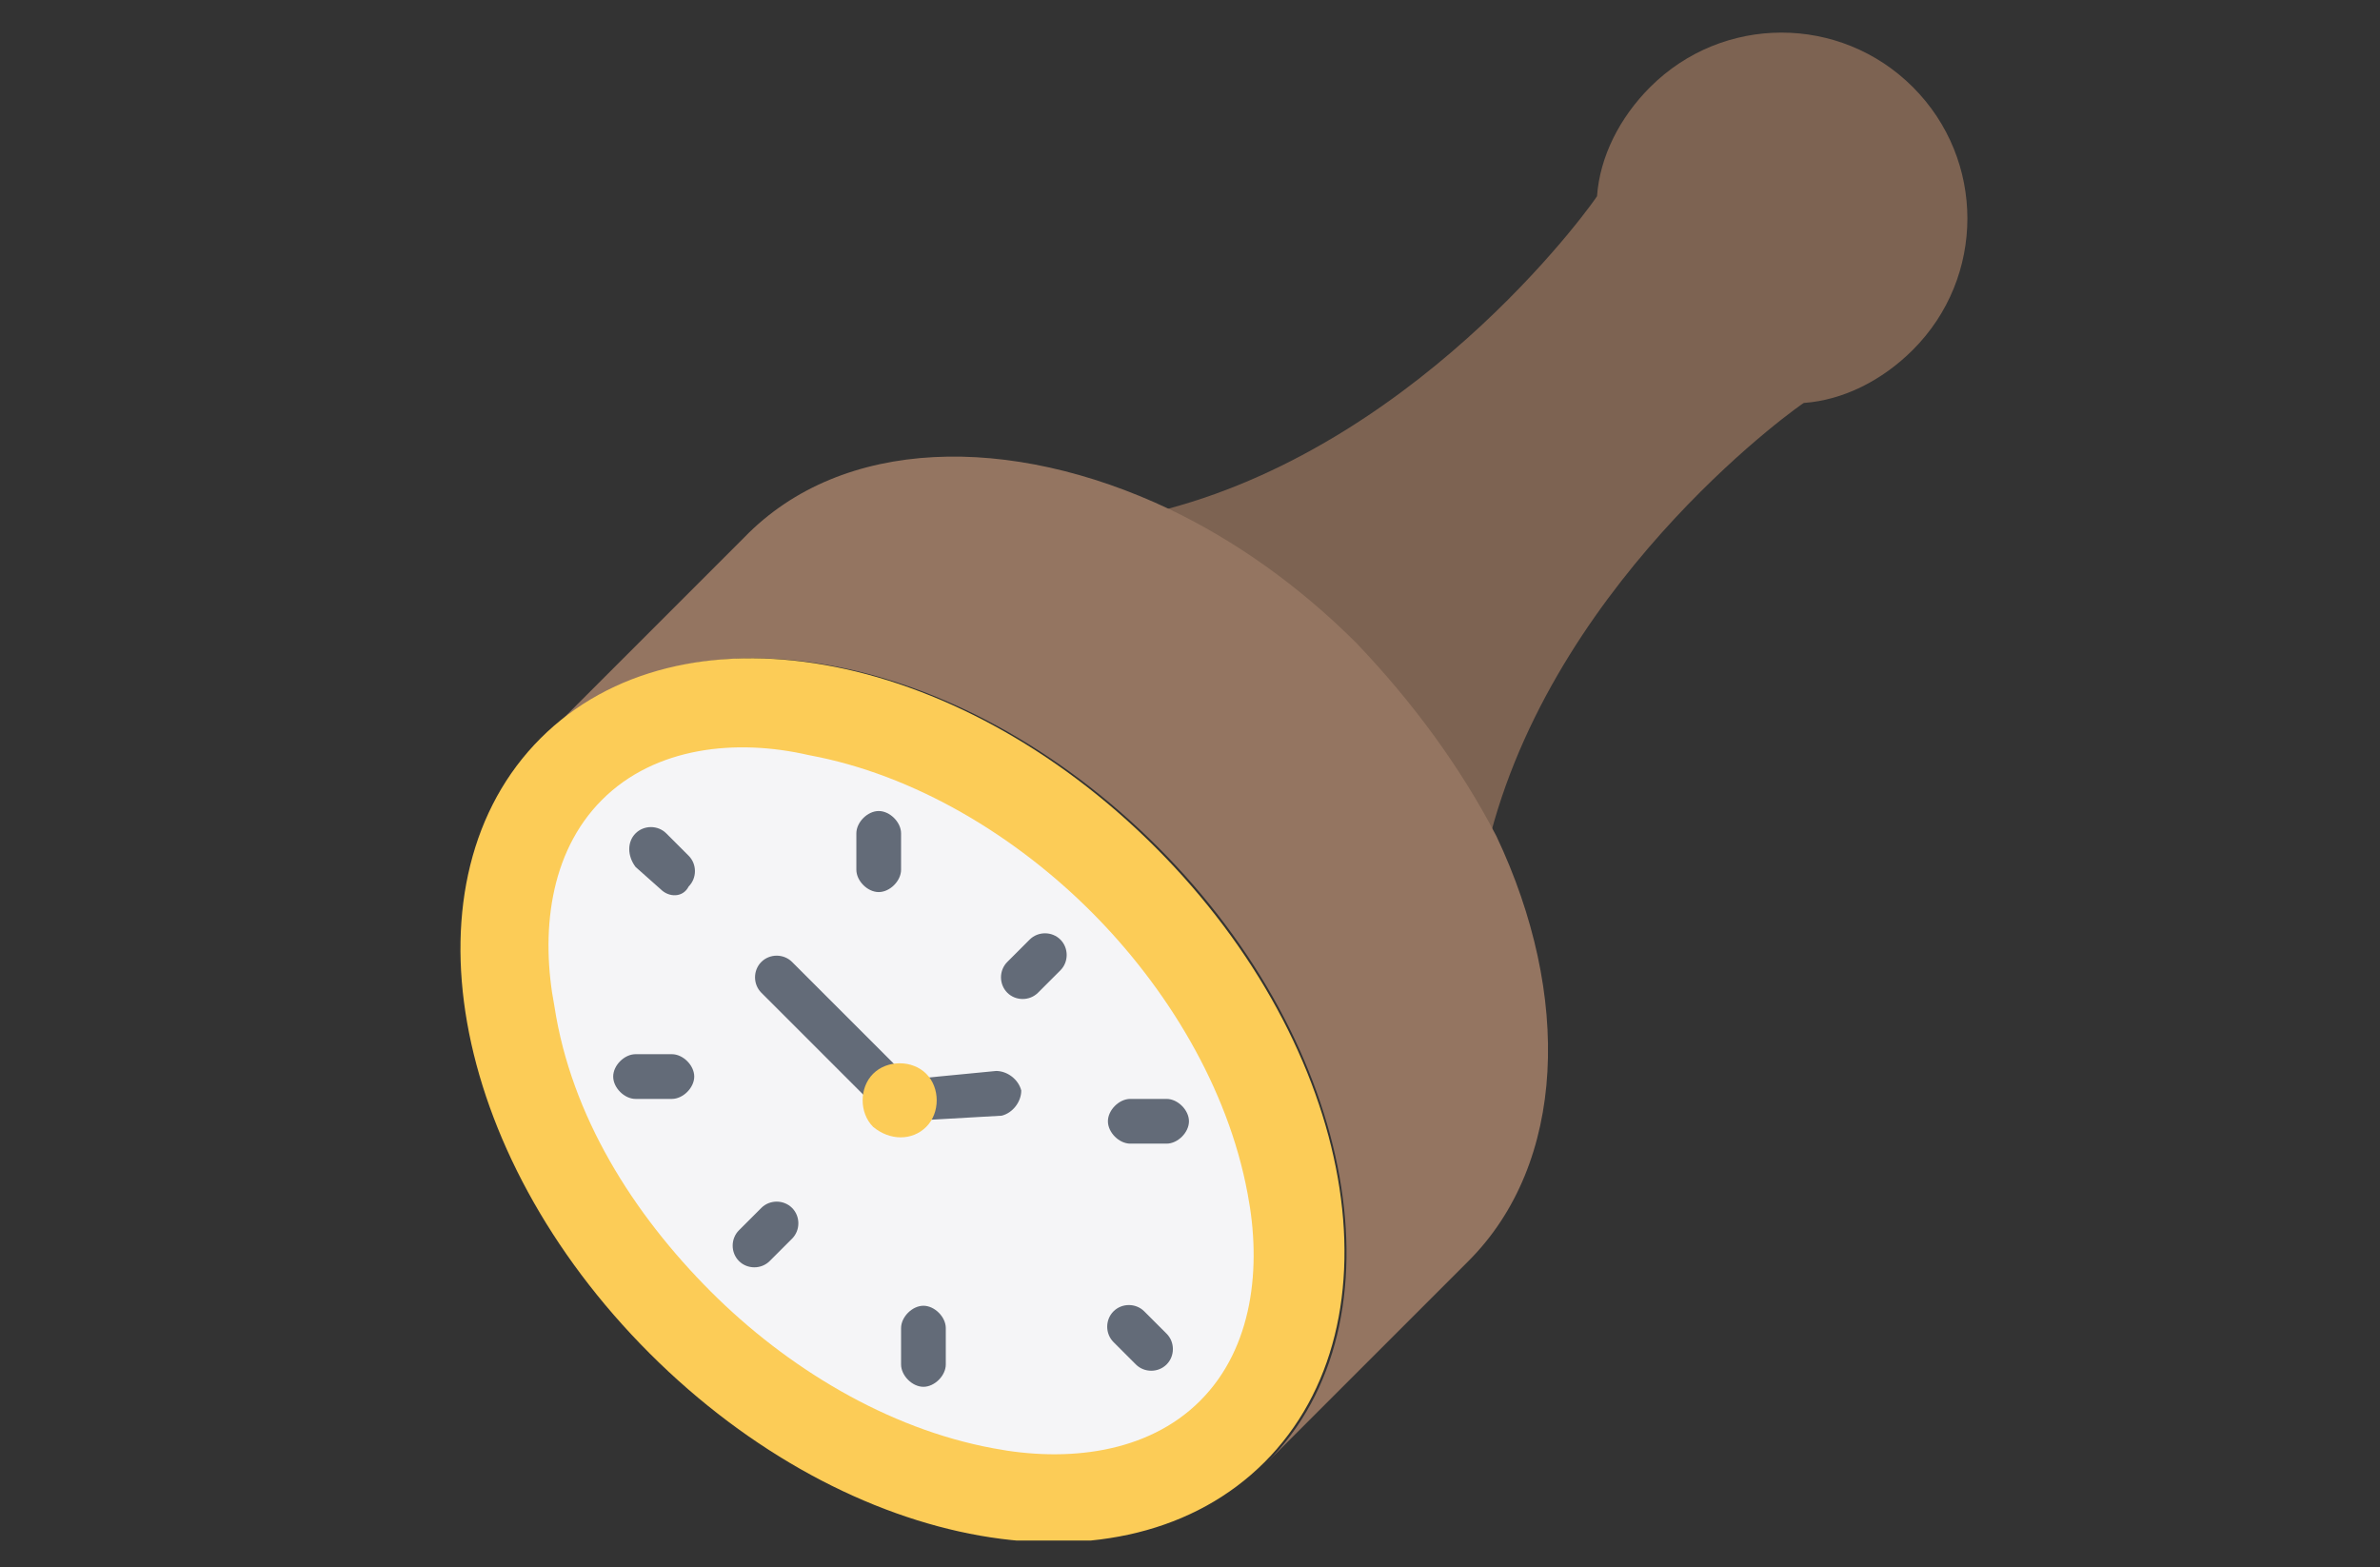 <?xml version="1.0" encoding="UTF-8" standalone="no"?>
<!DOCTYPE svg PUBLIC "-//W3C//DTD SVG 1.1//EN" "http://www.w3.org/Graphics/SVG/1.1/DTD/svg11.dtd">
<svg width="100%" height="100%" viewBox="0 0 82 54" version="1.1" xmlns="http://www.w3.org/2000/svg" xmlns:xlink="http://www.w3.org/1999/xlink" xml:space="preserve" xmlns:serif="http://www.serif.com/" style="fill-rule:evenodd;clip-rule:evenodd;stroke-linejoin:round;stroke-miterlimit:2;">
    <rect x="0" y="0" width="82" height="54" fill="#333333" stroke="none"/>
    <g transform="matrix(0.963,0,0,0.963,41.831,27.076)">
        <g transform="matrix(1,0,0,1,-27,-27)">
            <g>
                <path d="M25.3,17.1L28.3,25.7L36.9,28.7C39.4,19.3 48.2,13.2 48.1,13.3C49.5,13.2 50.9,12.5 52,11.4C54.6,8.8 54.6,4.6 52,2C49.4,-0.6 45.2,-0.6 42.6,2C41.5,3.1 40.8,4.5 40.7,5.9C40.8,5.8 34.7,14.6 25.3,17.1" style="fill:rgb(125,99,82);fill-rule:nonzero;"/>
                <path d="M32.1,21.9C30,19.8 27.7,18.2 25.4,17.1C19.7,14.4 13.7,14.5 10.2,18.1L3,25.3C8,20.3 17.8,22 25,29.2C32.1,36.3 33.9,46.2 28.9,51.2L36.1,44C39.6,40.5 39.8,34.5 37.1,28.8C35.8,26.3 34.1,24 32.1,21.9" style="fill:rgb(148,117,97);fill-rule:nonzero;"/>
                <clipPath id="_clip1">
                    <rect x="0" y="0" width="54" height="54"/>
                </clipPath>
                <g clip-path="url(#_clip1)">
                    <path d="M2.9,25.3C7.9,20.3 17.7,22 24.9,29.2C32.1,36.4 33.8,46.2 28.8,51.2C23.8,56.2 14,54.5 6.8,47.3C-0.4,40.1 -2.1,30.3 2.9,25.3" style="fill:rgb(252,204,87);fill-rule:nonzero;"/>
                </g>
                <path d="M5.1,27.5C3.2,29.4 2.9,32.3 3.4,34.9C4,38.8 6.2,42.3 9,45.1C11.7,47.8 15.3,50 19.1,50.7C21.7,51.2 24.6,50.9 26.5,49C28.4,47.1 28.7,44.2 28.2,41.6C27.5,37.8 25.3,34.2 22.6,31.5C19.9,28.8 16.3,26.6 12.5,25.9C9.9,25.3 7,25.6 5.1,27.5" style="fill:rgb(245,245,247);fill-rule:nonzero;"/>
                <path d="M25.3,46.6C25.6,46.9 25.6,47.4 25.3,47.7C25,48 24.5,48 24.2,47.7L23.4,46.9C23.1,46.6 23.1,46.1 23.4,45.8C23.7,45.5 24.2,45.5 24.5,45.8L25.3,46.6ZM25.3,38.2C25.7,38.2 26.1,38.6 26.1,39C26.1,39.4 25.7,39.8 25.3,39.8L24,39.8C23.6,39.8 23.2,39.4 23.2,39C23.2,38.6 23.6,38.2 24,38.2L25.3,38.2ZM20.4,32.5L19.6,33.3C19.3,33.6 19.3,34.1 19.6,34.4C19.9,34.7 20.4,34.7 20.7,34.4L21.5,33.6C21.8,33.3 21.8,32.8 21.5,32.5C21.2,32.2 20.7,32.2 20.4,32.5M14.2,28.7C14.2,28.3 14.6,27.9 15,27.9C15.4,27.9 15.8,28.3 15.8,28.7L15.8,30C15.8,30.4 15.4,30.8 15,30.8C14.6,30.8 14.2,30.4 14.2,30L14.2,28.7ZM6.3,29.9C6,29.5 6,29 6.3,28.7C6.6,28.4 7.1,28.4 7.4,28.7L8.2,29.5C8.5,29.8 8.5,30.3 8.2,30.6C8,31 7.5,31 7.2,30.7L6.3,29.9ZM6.3,38.2C5.9,38.2 5.5,37.8 5.5,37.4C5.5,37 5.9,36.6 6.3,36.6L7.6,36.6C8,36.6 8.4,37 8.4,37.4C8.4,37.8 8,38.2 7.6,38.2L6.3,38.2ZM11.1,44C10.8,44.3 10.3,44.3 10,44C9.7,43.7 9.7,43.2 10,42.9L10.8,42.1C11.1,41.8 11.6,41.8 11.9,42.1C12.2,42.4 12.2,42.9 11.9,43.2L11.1,44ZM17.4,47.7C17.4,48.1 17,48.5 16.6,48.5C16.2,48.5 15.8,48.1 15.8,47.7L15.8,46.4C15.8,46 16.2,45.6 16.6,45.6C17,45.6 17.4,46 17.4,46.4L17.4,47.7ZM10.8,34.4C10.5,34.1 10.5,33.6 10.8,33.3C11.1,33 11.6,33 11.9,33.3L16.1,37.5L19.2,37.2C19.6,37.2 20,37.5 20.1,37.9C20.1,38.3 19.8,38.7 19.4,38.8L15.9,39C15.7,39 15.4,39 15.2,38.8L10.8,34.4Z" style="fill:rgb(99,107,120);fill-rule:nonzero;"/>
                <path d="M16.7,39.2C17.2,38.7 17.2,37.8 16.7,37.3C16.2,36.8 15.3,36.8 14.8,37.3C14.3,37.8 14.3,38.7 14.8,39.2C15.4,39.7 16.2,39.7 16.7,39.2" style="fill:rgb(252,204,87);fill-rule:nonzero;"/>
            </g>
        </g>
    </g>
</svg>
